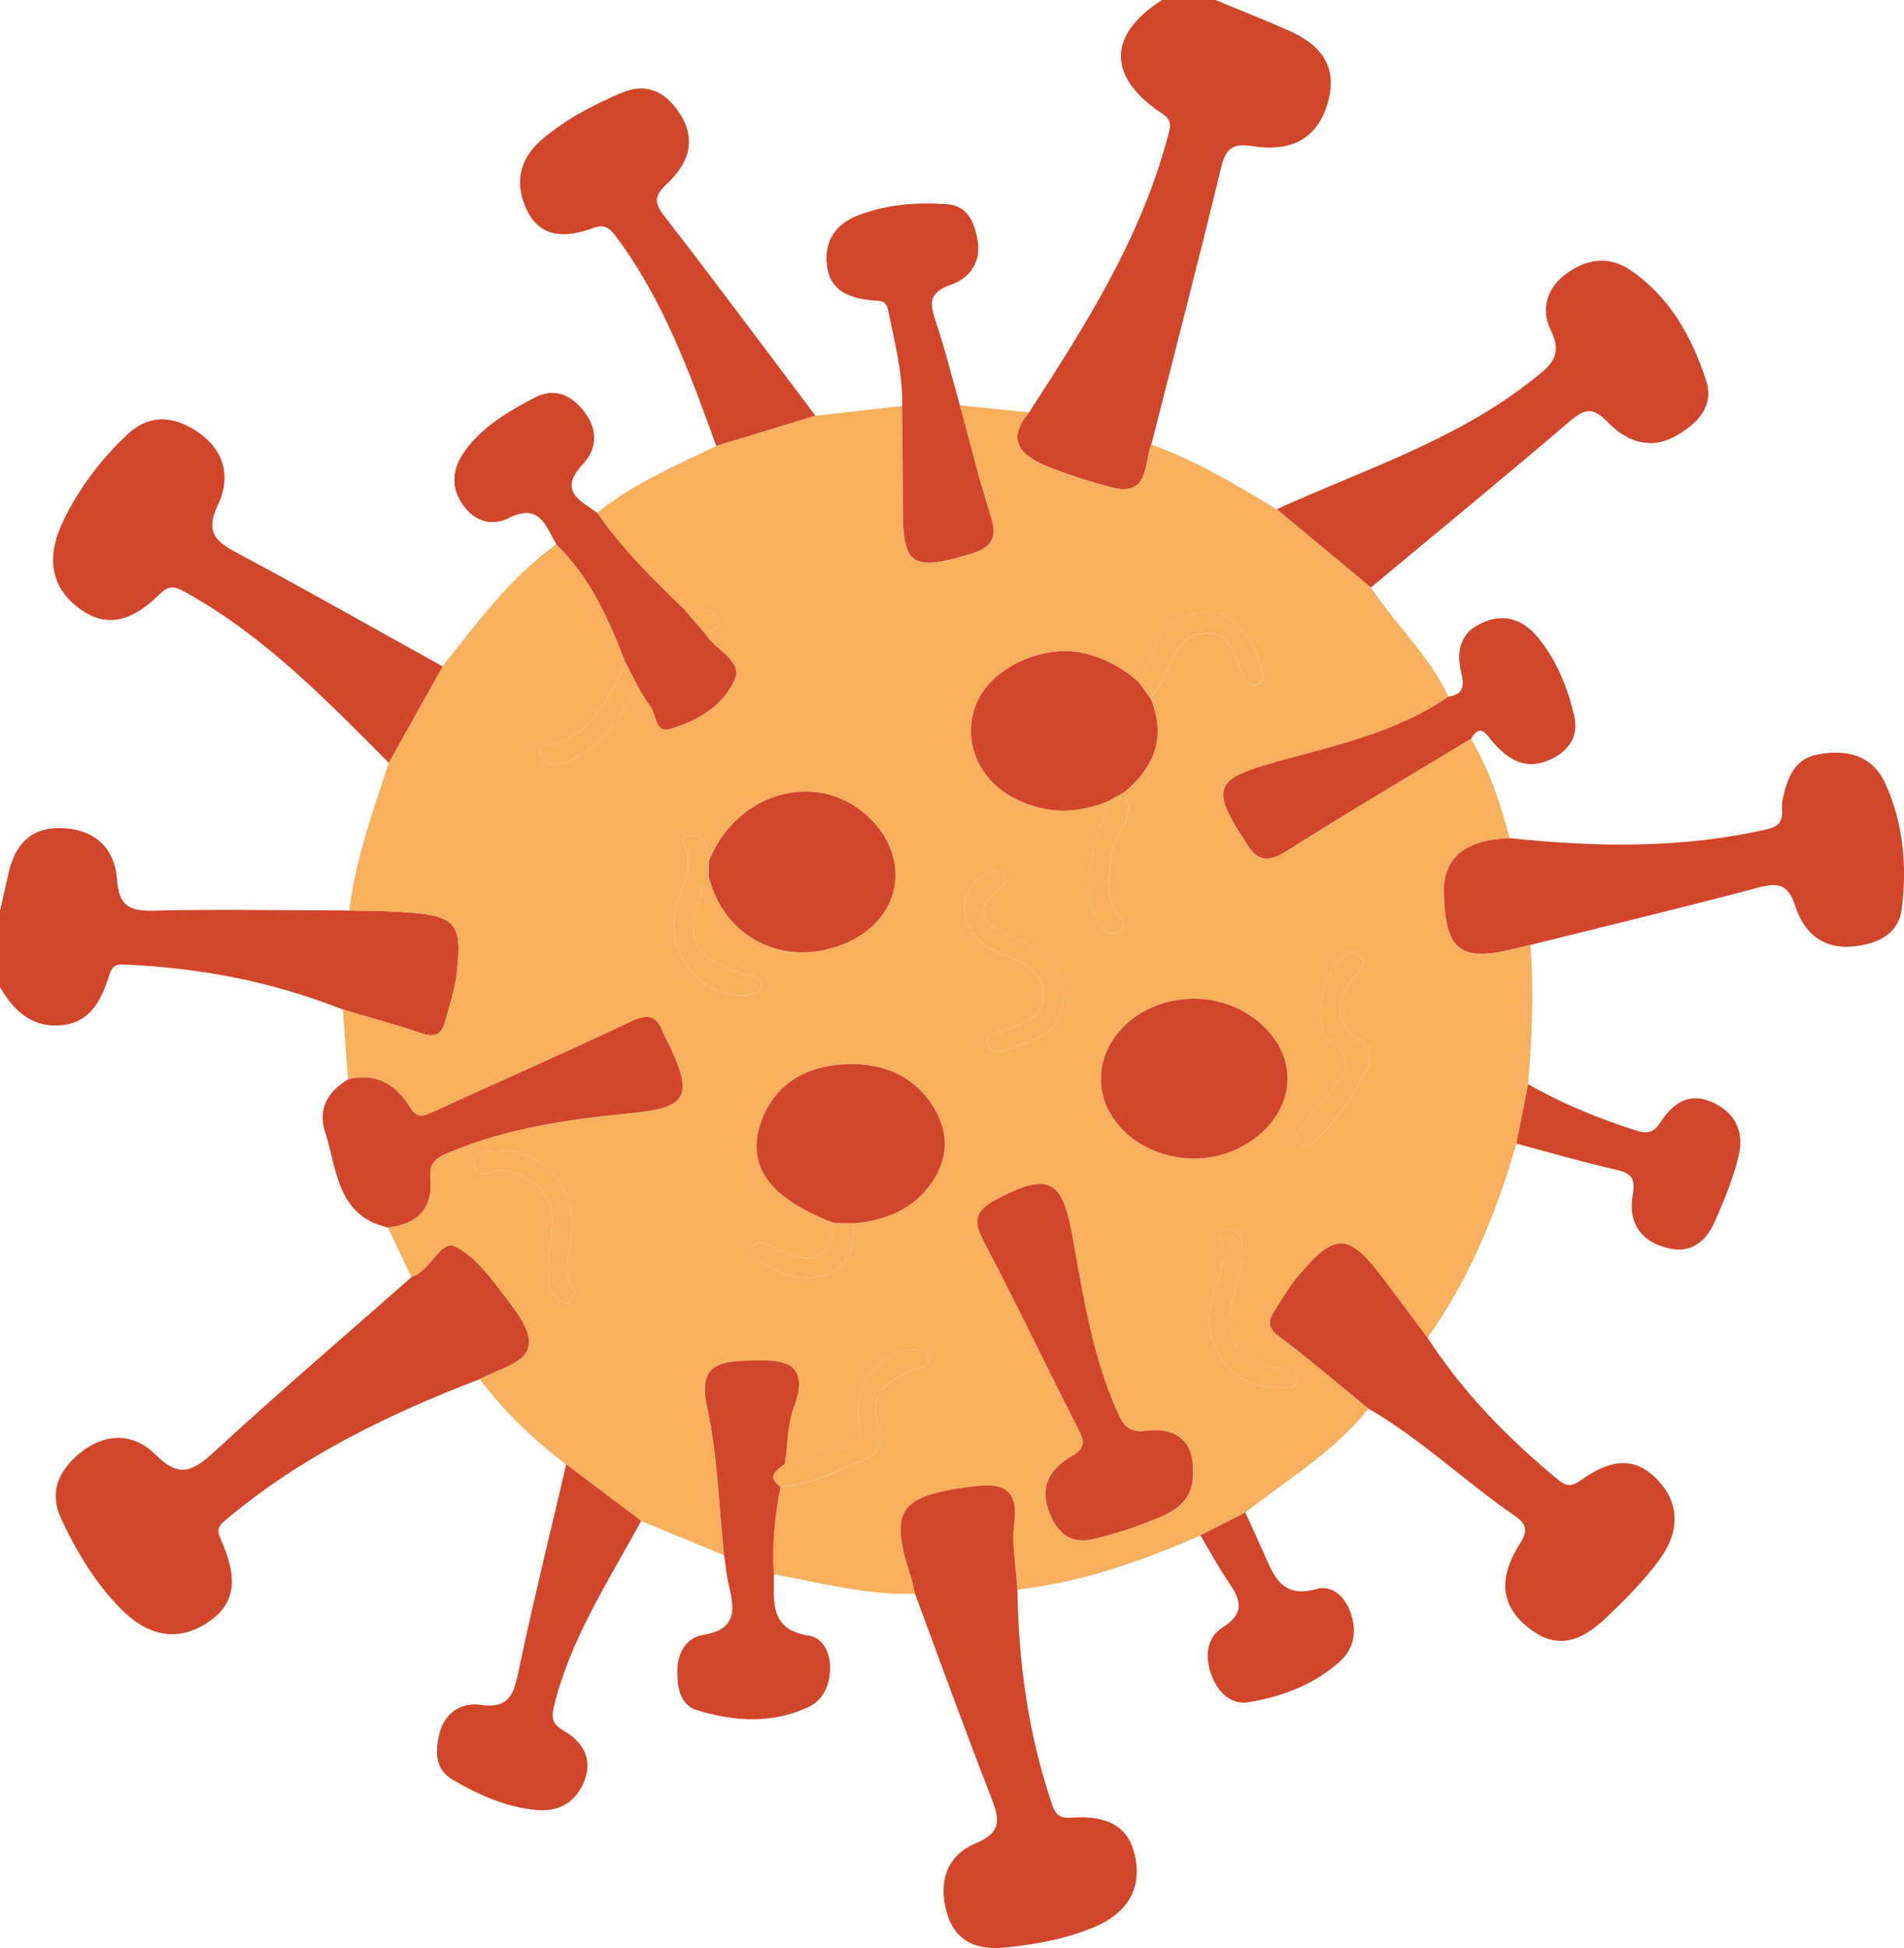 <svg xmlns="http://www.w3.org/2000/svg" viewBox="0 0 72.615 74.274" width="100%" style="vertical-align: middle; max-width: 100%; width: 100%;"><g><g><path d="M39.249,15.721c2.149-3.32,4.273-6.652,5.294-10.539,.087-.33,.19-.58-.215-.848-2.107-1.39-2.097-3.006-.009-4.334,.678,0,1.356,0,2.034,0,.931,.386,1.87,.753,2.791,1.161,1.18,.524,1.892,1.321,1.503,2.73-.411,1.489-1.516,1.895-2.853,1.683-.818-.13-1.05,.1-1.232,.851-.849,3.515-1.761,7.015-2.651,10.52-.296,.755-.071,2.025-1.547,1.631-.808-.216-1.613-.465-2.387-.778-.987-.399-1.663-.974-.729-2.078Z" fill="rgb(209,70,42)"></path><path d="M0,34.73c.107-.474,.216-.948,.322-1.423,.235-1.057,.804-1.751,1.968-1.735,1.288,.018,2.086,.731,2.174,1.965,.073,1.029,.49,1.204,1.414,1.182,2.481-.059,4.965-.01,7.447-.005,.434,.008,.868,.007,1.302,.024,2.801,.11,3.025,.29,2.787,2.416-.069,.615-.283,1.214-.444,1.817-.135,.509-.429,.589-.926,.418-.975-.337-1.975-.602-2.965-.897-2.698-1.073-5.506-1.604-8.401-1.718-.299-.012-.413,.103-.502,.381-.294,.926-.691,1.814-1.811,1.931C1.24,39.204,.526,38.549,0,37.636,0,36.668,0,35.699,0,34.73Z" fill="rgb(209,70,42)"></path><path d="M13.079,38.493c.99,.295,1.99,.56,2.965,.897,.497,.171,.791,.092,.926-.418,.16-.603,.375-1.203,.444-1.817,.238-2.126,.014-2.305-2.787-2.416-.433-.017-.868-.017-1.302-.024,.226-1.95,.906-3.779,1.5-5.632,.685-1.225,1.371-2.449,2.056-3.674,1.311-1.675,2.584-3.387,4.33-4.657,1.292,1.258,2.01,2.852,2.636,4.5-.512,1.233-1.108,2.402-2.388,3.025-.325,.158-1.069,.016-.839,.563,.205,.487,.908,.293,1.351,.048,1.12-.618,1.78-1.648,2.331-2.76,.163,.265,.3,.55,.494,.789,.249,.305,.175,1.049,.747,.881,1.058-.31,2.082-.906,2.493-1.937,.249-.626-.651-1.049-1.043-1.557-.044-.057-.083-.118-.124-.177,.283-.046,.614-.191,.514-.476-.219-.621-.809-.346-1.261-.388-1.203-1.159-2.395-2.327-3.346-3.712,1.37-1.107,2.976-1.793,4.543-2.547,1.26-.384,2.519-.768,3.779-1.152,1.103-.126,2.206-.251,3.309-.376,.009,1.278,.026,2.557,.025,3.835-.001,2.263,.329,2.48,2.552,1.823,.814-.241,1.079-.591,.803-1.444-.45-1.395-.793-2.824-1.181-4.239,.881,.091,1.762,.182,2.643,.274-.933,1.104-.257,1.679,.729,2.078,.774,.313,1.579,.562,2.387,.778,1.475,.394,1.251-.876,1.547-1.631,1.706,.606,3.242,1.543,4.782,2.469,1.197,.994,2.393,1.988,3.59,2.982,.946,1.417,2.219,2.6,2.961,4.161-2.096,1.452-4.568,1.906-6.947,2.598-1.9,.553-2.061,.965-.957,2.698,.052,.082,.115,.156,.162,.24,.385,.69,.803,.837,1.549,.363,2.321-1.475,4.695-2.867,7.048-4.291,.702,1.182,1.128,2.471,1.478,3.79q-2.559,.092-2.511,2.081c.053,2.2,.606,2.641,2.674,2.137,.21-.051,.421-.098,.631-.146,.132,1.773,.049,3.542-.092,5.31-.15,.755-.3,1.509-.45,2.263-.757,2.638-1.788,5.152-3.388,7.405-.561-.751-1.119-1.504-1.684-2.251-1.353-1.788-1.849-1.795-3.325-.008-.32,.388-.565,.838-.843,1.26-.252,.382-.222,.634,.195,.949,1.163,.877,2.27,1.828,3.399,2.75-1.294,1.641-3.083,2.694-4.692,3.962-.571,.291-1.141,.581-1.712,.871-2.239,.984-4.533,1.782-6.978,2.067-.05-.84-.229-1.698-.122-2.518,.187-1.434-.565-1.546-1.642-1.406-2.76,.357-3.127,.903-2.3,3.445,.067,.205,.104,.419,.156,.629-1.837,.077-3.596-.422-5.379-.737-.081-1.123,.04-2.231,.252-3.332,1.182-.091,2.222-.625,3.281-1.082,.485-.209,.673-.699,.494-1.161-.55-1.419,.428-1.839,1.41-2.257,.227-.097,.516-.104,.464-.428-.058-.358-.367-.335-.635-.3-1.44,.192-2.349,1.536-1.99,2.951,.071,.28,.019,.471-.247,.593-.834,.384-1.664,.779-2.608,.805,.103-.713,.086-1.47,.332-2.129,.643-1.724-.337-1.851-1.613-1.806-1.148,.04-2.057,.075-1.688,1.768,.402,1.843,.447,3.764,.647,5.651-1.053-.435-2.107-.87-3.16-1.304-.954-.719-1.908-1.439-2.862-2.158-1.24-.939-2.356-2.004-3.293-3.25,.624-.344,1.533-.544,1.796-1.069,.297-.593-.31-1.378-.738-1.941-.58-.762-1.191-1.637-1.999-2.041-.536-.268-.933,.892-1.599,1.133-.023,.008-.044,.02-.066,.031-.299-.63-.598-1.261-.897-1.891,1.121-.129,1.718-.726,1.616-1.886-.046-.522,.153-.739,.639-.947,2.255-.962,4.642-1.293,7.043-1.529,2.085-.205,2.351-.621,1.444-2.558-.082-.175-.189-.341-.256-.521-.238-.64-.567-.722-1.211-.416-2.533,1.201-5.101,2.326-7.651,3.491-.342,.156-.553,.156-.774-.203-.541-.877-1.298-1.346-2.374-1.08-.065-.887-.129-1.774-.194-2.661Zm13.954-5.64c-.035-.429,.005-.912-.579-1.012-.205-.035-.472,.114-.374,.311,.472,.944-.149,1.72-.329,2.562-.374,1.744,1.131,3.455,2.821,3.215,.235-.033,.447-.086,.458-.359,.009-.231-.163-.314-.374-.363-2.322-.544-2.752-1.548-1.631-3.792,.603,2.341,2.831,3.475,5.103,2.597,2.253-.871,2.715-3.304,.935-4.918-1.944-1.762-5.008-.869-6.03,1.758Zm4.794,13.784c-.107,1.355-.955,1.699-2.331,.927-.272-.153-.527-.31-.765-.021-.069,.083-.04,.378,.042,.434,.821,.566,1.737,.954,2.721,.615,.865-.298,1.102-1.082,1.06-1.949,1.12-.1,2.127-.465,2.844-1.371,.704-.89,.852-1.896,.294-2.905-.746-1.349-2.025-1.859-3.468-1.792-1.395,.065-2.595,.679-3.146,2.063-.698,1.754,.221,3.044,2.749,3.998Zm11.613-20.617c-.588-.521-1.248-.897-2.017-1.094-1.606-.411-3.653,.525-4.202,1.944-.522,1.35,.061,2.825,1.442,3.551,1.181,.621,2.401,.629,3.628,.116-.093,.271-.179,.545-.279,.813-.469,1.249-.718,2.51-.163,3.796,.143,.332,.405,.578,.806,.385,.244-.118,.264-.355,.081-.545-.649-.674-.398-1.458-.366-2.252,.035-.878,1.055-1.543,.496-2.517,1.174-.969,1.631-2.138,1.005-3.608,.177-.252,.398-.484,.522-.76,.347-.772,.592-1.709,1.636-1.7,1.033,.009,1.081,.992,1.383,1.702,.058,.136,.277,.26,.434,.278,.102,.011,.336-.194,.325-.28-.116-.927-.548-1.701-1.288-2.268-.539-.413-1.124-.259-1.71-.035-1.146,.438-1.179,1.635-1.732,2.475Zm2.052,30.094c.055-1.232-.733-1.696-1.749-1.564-.745,.097-.91-.234-1.136-.738-.979-2.181-1.308-4.524-1.738-6.843-.377-2.035-.956-2.258-2.895-1.223-.714,.381-.896,.743-.486,1.522,1.259,2.396,2.421,4.842,3.654,7.252,.25,.489,.223,.712-.282,1.008-.721,.422-1.195,1.049-.892,1.988,.273,.843,.798,1.381,1.714,1.167,.91-.212,1.811-.514,2.667-.888,.68-.297,1.206-.817,1.144-1.681Zm-3.502-14.964c.006,1.668,1.624,3.033,3.583,3.022,1.883-.01,3.521-1.418,3.532-3.036,.011-1.634-1.669-3.068-3.582-3.058-1.954,.01-3.539,1.389-3.533,3.072Zm-3.595-7.591c-.088-.132-.144-.315-.244-.342-.136-.037-.32,.012-.456,.08-.561,.282-.945,.762-.907,1.373,.053,.845,.609,1.414,1.386,1.697,.809,.294,1.635,.642,1.605,1.615-.03,.943-.961,1.088-1.667,1.363-.259,.101-.562,.174-.414,.528,.132,.315,.424,.245,.691,.152,.932-.325,1.998-.532,2.139-1.76,.157-1.369-.718-2.026-1.846-2.518-.895-.39-1.854-.853-.501-1.885,.086-.066,.132-.185,.213-.303Zm11.438,10.156c.076-.044,.169-.077,.235-.138,.864-.794,1.521-1.753,2.054-2.782,.155-.299,.205-.835-.165-1.079-1.32-.874-.911-1.776-.111-2.711,.139-.162,.224-.335,.073-.518-.162-.197-.378-.188-.593-.082-.812,.402-1.347,2.729-.615,3.259,1.109,.804,.512,1.357-.032,2.02-.367,.447-.712,.912-1.083,1.354-.299,.356-.057,.503,.238,.676Zm-2.453,4.425c-.017-.702,.083-1.2-.515-1.315-.215-.042-.408,.171-.33,.369,.353,.894-.169,1.651-.35,2.454-.397,1.766,.847,3.309,2.663,3.249,.25-.008,.623,.076,.622-.3,0-.347-.334-.404-.645-.428-1.467-.111-2.205-1.183-1.816-2.616,.151-.555,.292-1.112,.371-1.412Zm-26.463,.008c.002,.481-.056,.976,.335,1.362,.149,.147,.336,.259,.505,.095,.093-.09,.162-.336,.106-.43-.357-.6-.206-1.203-.096-1.823,.36-2.035-1.074-3.691-2.99-3.456-.33,.04-.769,.101-.706,.544,.064,.449,.446,.285,.759,.222,.588-.118,1.069,.137,1.535,.474,1.152,.833,.54,1.976,.552,3.011Z" fill="rgb(246,176,94)"></path><path d="M15.693,48.693c.022-.01,.043-.022,.066-.031,.666-.241,1.063-1.401,1.599-1.133,.809,.404,1.419,1.279,1.999,2.041,.428,.563,1.035,1.348,.738,1.941-.262,.524-1.172,.725-1.796,1.069-3.51,1.352-6.869,2.971-9.765,5.434-.316,.269-.203,.463-.084,.74,.476,1.112,.719,2.24-.461,3.06-1.236,.859-2.396,.531-3.39-.483-.973-.994-1.686-2.178-2.269-3.431-.449-.965-.127-1.778,.651-2.443,.986-.842,2.094-.854,2.949,.004,.947,.949,1.477,.595,2.284-.148,2.45-2.253,4.979-4.42,7.478-6.62Z" fill="rgb(209,70,42)"></path><path d="M52.185,53.705c-1.129-.922-2.236-1.873-3.399-2.75-.418-.315-.447-.568-.195-.949,.278-.422,.523-.872,.843-1.26,1.476-1.787,1.972-1.78,3.325,.008,.566,.747,1.123,1.501,1.684,2.251,1.359,2.09,3.077,3.846,4.994,5.424,.331,.272,.53,.235,.861,.003,.903-.635,1.876-1.02,2.823-.104,.979,.946,.936,2.062,.2,3.092-.571,.799-1.286,1.506-1.996,2.193-.871,.842-1.828,1.391-3.009,.47-1.227-.957-1.071-2.097-.358-3.214,.358-.561,.235-.786-.239-1.112-1.882-1.299-3.541-2.903-5.534-4.053Z" fill="rgb(209,70,42)"></path><path d="M34.894,60.755c-.051-.21-.089-.424-.156-.629-.827-2.542-.46-3.088,2.3-3.445,1.077-.139,1.83-.027,1.642,1.406-.107,.82,.072,1.677,.122,2.518,.039,2.775,.415,5.495,1.302,8.136,.129,.385,.244,.595,.733,.561,1.105-.077,2.146,.133,2.441,1.416,.309,1.346-.348,2.254-1.557,2.761-1.076,.452-2.221,.657-3.381,.774-1.092,.11-1.924-.223-2.239-1.36-.319-1.149,.011-2.154,1.104-2.61,1.046-.436,.906-.965,.582-1.793-1.002-2.564-1.934-5.155-2.893-7.736Z" fill="rgb(209,70,42)"></path><path d="M58.374,36.028c-.21,.049-.422,.095-.631,.146-2.068,.505-2.621,.063-2.674-2.137q-.048-1.989,2.511-2.081c3.304,.348,6.593,.406,9.863-.352,.727-.169,.46-.72,.535-1.079,.173-.839,.44-1.592,1.352-1.761,1.061-.196,2.065-.006,2.574,1.111,.689,1.511,.826,3.123,.631,4.747-.115,.962-.843,1.328-1.742,1.45-1.228,.167-1.987-.476-2.322-1.52-.282-.881-.686-.905-1.458-.7-2.87,.762-5.758,1.455-8.639,2.174Z" fill="rgb(209,70,42)"></path><path d="M52.284,22.397c-1.197-.994-2.393-1.988-3.59-2.982,3.282-1.499,6.763-2.594,9.664-4.866,.696-.545,1.31-.928,.776-1.984-.352-.696-.176-1.495,.479-2.033,.78-.64,1.69-.824,2.553-.242,1.506,1.015,2.36,2.548,2.902,4.221,.317,.978-.327,1.646-1.15,2.108-1.028,.577-1.927,.174-2.625-.545-.57-.587-.882-.475-1.432-.005-2.503,2.136-5.047,4.224-7.576,6.329Z" fill="rgb(209,70,42)"></path><path d="M13.273,41.153c1.076-.267,1.833,.202,2.374,1.08,.221,.359,.433,.36,.774,.203,2.549-1.166,5.118-2.291,7.651-3.491,.644-.305,.973-.223,1.211,.416,.067,.18,.174,.346,.256,.521,.907,1.937,.641,2.353-1.444,2.558-2.401,.236-4.788,.567-7.043,1.529-.486,.207-.685,.424-.639,.947,.103,1.16-.494,1.756-1.616,1.886-1.964-.451-1.939-2.227-2.401-3.656-.283-.873,.115-1.535,.878-1.993Z" fill="rgb(209,70,42)"></path><path d="M56.101,28.166c-2.353,1.424-4.727,2.816-7.048,4.291-.746,.474-1.164,.327-1.549-.363-.047-.084-.11-.159-.162-.24-1.104-1.733-.943-2.146,.957-2.698,2.379-.692,4.851-1.147,6.947-2.598,.541-.082,.614-.369,.492-.876-.177-.739-.125-1.465,.67-1.878,.853-.443,1.617-.243,2.21,.459,.728,.862,1.148,1.899,1.41,2.985,.189,.783-.14,1.347-.879,1.699-.954,.454-1.621,.022-2.219-.66-.25-.285-.456-.738-.829-.121Z" fill="rgb(209,70,42)"></path><path d="M27.615,59.292c-.2-1.887-.245-3.808-.647-5.651-.369-1.692,.54-1.727,1.688-1.768,1.275-.045,2.256,.082,1.613,1.806-.246,.659-.229,1.416-.332,2.129-.282,.249-.747,.463-.17,.878-.212,1.101-.333,2.209-.252,3.332,.009,1.022-.189,2.112,1.33,2.342,.539,.082,.821,.65,.813,1.24-.009,.645-.244,1.215-.847,1.494-1.384,.641-2.826,.539-4.232,.109-.632-.193-.74-.832-.748-1.443-.009-.716,.328-1.32,.99-1.427,1.298-.21,1.195-.982,.974-1.902-.089-.373-.121-.759-.179-1.139Z" fill="rgb(209,70,42)"></path><path d="M21.593,55.83c.954,.719,1.908,1.439,2.862,2.158-1.245,2.284-2.689,4.473-3.324,7.05-.11,.447-.07,.691,.35,.935,.705,.409,1.128,1.022,.822,1.876-.309,.86-.984,1.249-1.877,1.158-1.147-.116-2.189-.578-3.17-1.158-.688-.407-.654-1.092-.499-1.742,.189-.795,.829-1.211,1.562-1.107,1.046,.149,1.258-.335,1.442-1.21,.558-2.664,1.214-5.308,1.833-7.959Z" fill="rgb(209,70,42)"></path><path d="M57.831,43.601c.15-.754,.3-1.509,.45-2.263,1.304,.744,2.683,1.307,4.112,1.764,.441,.141,.672,.087,.937-.318,.43-.658,1.015-1.142,1.885-.796,.919,.365,1.313,1.108,1.103,2.032-.196,.861-.541,1.696-.897,2.51-.361,.826-.946,1.326-1.951,1.021-1.03-.313-1.367-1.069-1.197-2.015,.117-.652-.096-.814-.666-.944-1.268-.29-2.519-.655-3.777-.989Z" fill="rgb(209,70,42)"></path><path d="M45.781,58.538c.571-.29,1.141-.581,1.712-.871,.23,.505,.467,1.007,.69,1.515,.386,.879,.694,1.78,2.022,1.403,.573-.163,1.058,.252,1.282,.84,.276,.725,.18,1.414-.398,1.931-.979,.876-2.187,1.33-3.458,1.543-.664,.111-1.143-.343-1.393-.949-.292-.71-.266-1.485,.391-1.902,.966-.612,.605-1.166,.159-1.832-.362-.541-.673-1.116-1.006-1.676Z" fill="rgb(209,70,42)"></path><path d="M16.882,25.409c-.685,1.225-1.371,2.449-2.056,3.674-2.39-2.4-4.746-4.841-7.757-6.505-.376-.208-.606-.296-.978,.072-.857,.847-1.862,1.417-3.032,.575-1.241-.892-1.241-2.129-.647-3.362,.6-1.245,1.437-2.354,2.449-3.302,.765-.716,1.617-.74,2.523-.192,1.159,.701,1.452,1.776,.93,2.875-.535,1.125-.014,1.442,.827,1.891,2.6,1.387,5.163,2.844,7.741,4.274Z" fill="rgb(209,70,42)"></path><path d="M31.097,15.849c-1.26,.384-2.519,.768-3.779,1.152-1.009-2.776-2.015-5.551-3.805-7.957-.26-.349-.436-.518-.921-.341-.938,.343-1.935,.416-2.473-.643-.506-.996-.351-1.975,.551-2.743,.911-.775,1.961-1.325,3.051-1.784,.913-.385,1.635-.06,2.179,.758,.708,1.065,.336,1.968-.467,2.717-.501,.467-.485,.731-.076,1.258,1.943,2.504,3.832,5.05,5.74,7.582Z" fill="rgb(209,70,42)"></path><path d="M22.775,19.549c.952,1.385,2.144,2.553,3.347,3.712,.249,.288,.498,.576,.747,.864,.041,.059,.08,.12,.124,.177,.392,.508,1.293,.931,1.043,1.557-.411,1.032-1.435,1.628-2.493,1.937-.572,.168-.499-.576-.747-.881-.194-.239-.331-.524-.494-.789-.152-.292-.303-.584-.455-.876-.627-1.648-1.344-3.242-2.636-4.5-.393-.702-.64-1.584-1.803-1-.639,.321-1.284,.142-1.734-.472-.515-.703-.418-1.426,.052-2.079,.676-.941,1.667-1.514,2.667-2.04,.689-.362,1.296-.161,1.804,.431,.603,.704,.618,1.482,.035,2.105-.956,1.021-.12,1.381,.543,1.853Z" fill="rgb(209,70,42)"></path><path d="M36.606,15.447c.388,1.415,.731,2.844,1.181,4.239,.275,.853,.011,1.203-.803,1.444-2.222,.657-2.553,.44-2.552-1.823,0-1.278-.016-2.557-.025-3.835,.03-1.245-.295-2.436-.533-3.641-.083-.423-.365-.352-.649-.383-.816-.089-1.549-.335-1.682-1.288-.137-.978,.34-1.64,1.233-1.97,1.078-.399,2.215-.488,3.352-.402,.754,.056,1.013,.638,1.144,1.302,.177,.899-.278,1.512-1.025,1.774-.831,.291-.794,.705-.563,1.385,.357,1.049,.62,2.13,.922,3.197Z" fill="rgb(209,70,42)"></path><path d="M45.491,56.114c.064,.863-.462,1.382-1.142,1.68-.856,.374-1.757,.676-2.667,.888-.916,.214-1.441-.324-1.714-1.167-.303-.939,.17-1.565,.892-1.988,.505-.296,.532-.519,.282-1.008-1.233-2.41-2.395-4.856-3.654-7.252-.41-.779-.227-1.142,.486-1.522,1.938-1.035,2.517-.812,2.895,1.223,.43,2.319,.759,4.663,1.738,6.843,.226,.504,.391,.835,1.136,.738,1.016-.132,1.804,.332,1.748,1.565Z" fill="rgb(209,70,42)"></path><path d="M41.99,41.149c-.007-1.683,1.579-3.062,3.533-3.072,1.913-.01,3.593,1.424,3.582,3.058-.011,1.617-1.649,3.026-3.532,3.036-1.959,.011-3.576-1.354-3.583-3.022Z" fill="rgb(209,70,42)"></path><path d="M42.291,30.536c-1.227,.513-2.447,.505-3.628-.116-1.381-.726-1.964-2.201-1.442-3.551,.549-1.419,2.596-2.355,4.202-1.944,.77,.197,1.429,.573,2.017,1.094,.143,.196,.287,.392,.43,.588,.626,1.471,.169,2.639-1.005,3.608-.191,.107-.383,.213-.574,.32Z" fill="rgb(209,70,42)"></path><path d="M31.827,46.636c-2.528-.954-3.447-2.244-2.749-3.998,.551-1.383,1.751-1.998,3.146-2.063,1.444-.067,2.722,.444,3.468,1.792,.558,1.009,.411,2.014-.294,2.905-.717,.906-1.724,1.271-2.844,1.371-.243-.002-.485-.005-.727-.007Z" fill="rgb(209,70,42)"></path><path d="M27.033,32.852c1.022-2.627,4.086-3.521,6.03-1.758,1.78,1.614,1.318,4.047-.935,4.918-2.271,.878-4.499-.256-5.103-2.597,.002-.187,.005-.375,.007-.563Z" fill="rgb(209,70,42)"></path><path d="M38.395,33.558c-.081,.119-.127,.238-.213,.303-1.353,1.032-.394,1.496,.501,1.885,1.128,.491,2.004,1.148,1.846,2.518-.141,1.227-1.208,1.435-2.139,1.76-.267,.093-.558,.163-.691-.152-.149-.355,.154-.427,.414-.528,.706-.275,1.637-.42,1.667-1.363,.031-.973-.795-1.321-1.605-1.615-.777-.283-1.333-.852-1.386-1.697-.038-.611,.345-1.091,.907-1.373,.136-.068,.32-.117,.456-.08,.099,.027,.156,.21,.244,.342Z" fill="rgb(246,176,94)"></path><path d="M49.833,43.714c-.294-.174-.536-.321-.238-.676,.372-.443,.717-.908,1.083-1.354,.544-.663,1.141-1.215,.032-2.02-.732-.531-.197-2.857,.615-3.259,.215-.107,.431-.115,.593,.082,.151,.184,.066,.356-.073,.518-.8,.935-1.21,1.837,.111,2.711,.37,.245,.32,.78,.165,1.079-.533,1.029-1.19,1.988-2.054,2.782-.067,.061-.159,.094-.235,.138Z" fill="rgb(246,176,94)"></path><path d="M29.767,56.686c-.577-.416-.112-.629,.17-.878,.944-.026,1.774-.421,2.608-.805,.266-.123,.318-.313,.247-.593-.359-1.415,.55-2.759,1.99-2.951,.268-.036,.577-.058,.635,.3,.052,.324-.236,.332-.464,.428-.982,.418-1.96,.838-1.41,2.257,.179,.462-.009,.951-.494,1.161-1.059,.457-2.099,.991-3.281,1.082Z" fill="rgb(246,176,94)"></path><path d="M47.38,48.139c-.079,.301-.22,.858-.371,1.412-.389,1.433,.349,2.505,1.816,2.616,.311,.023,.645,.08,.645,.428,0,.377-.372,.292-.622,.3-1.817,.061-3.061-1.482-2.663-3.249,.181-.803,.703-1.56,.35-2.454-.078-.197,.115-.41,.33-.369,.598,.116,.498,.614,.515,1.315Z" fill="rgb(246,176,94)"></path><path d="M27.033,32.852c-.002,.188-.005,.375-.007,.563-1.122,2.244-.691,3.248,1.631,3.792,.21,.049,.383,.133,.374,.363-.011,.273-.223,.325-.458,.359-1.69,.24-3.195-1.471-2.821-3.215,.18-.842,.801-1.618,.329-2.562-.098-.197,.168-.346,.374-.311,.584,.099,.544,.583,.579,1.012Z" fill="rgb(246,176,94)"></path><path d="M20.917,48.146c-.011-1.035,.6-2.178-.552-3.011-.466-.337-.947-.592-1.535-.474-.313,.063-.695,.227-.759-.222-.063-.444,.376-.504,.706-.544,1.916-.235,3.35,1.421,2.99,3.456-.11,.62-.261,1.223,.096,1.823,.056,.094-.012,.34-.106,.43-.169,.163-.356,.052-.505-.095-.392-.387-.333-.882-.335-1.362Z" fill="rgb(246,176,94)"></path><path d="M43.87,26.607c-.143-.196-.287-.392-.43-.588,.553-.841,.586-2.037,1.732-2.475,.586-.224,1.171-.378,1.71,.035,.74,.567,1.172,1.341,1.288,2.268,.011,.085-.223,.291-.325,.28-.157-.017-.376-.142-.434-.278-.302-.71-.351-1.693-1.383-1.702-1.044-.009-1.289,.928-1.636,1.7-.124,.276-.345,.508-.522,.76Z" fill="rgb(246,176,94)"></path><path d="M42.291,30.536c.191-.107,.383-.213,.574-.32,.56,.973-.46,1.639-.496,2.517-.032,.794-.283,1.577,.366,2.252,.183,.19,.163,.428-.081,.545-.401,.193-.663-.053-.806-.385-.555-1.287-.306-2.548,.163-3.796,.101-.268,.187-.542,.279-.813Z" fill="rgb(246,176,94)"></path><path d="M23.848,25.251c.151,.292,.303,.584,.455,.876-.55,1.112-1.211,2.142-2.331,2.76-.443,.245-1.147,.438-1.351-.048-.23-.546,.514-.405,.839-.563,1.28-.623,1.877-1.791,2.388-3.025Z" fill="rgb(246,176,94)"></path><path d="M31.827,46.636c.242,.002,.485,.005,.727,.007,.042,.866-.195,1.65-1.06,1.949-.984,.339-1.9-.049-2.721-.615-.082-.056-.111-.351-.042-.434,.238-.289,.493-.132,.765,.021,1.376,.772,2.224,.428,2.331-.927Z" fill="rgb(246,176,94)"></path><path d="M26.869,24.125c-.249-.288-.498-.576-.747-.864,.452,.042,1.042-.234,1.261,.388,.1,.286-.231,.43-.514,.476Z" fill="rgb(246,176,94)"></path></g></g></svg>
